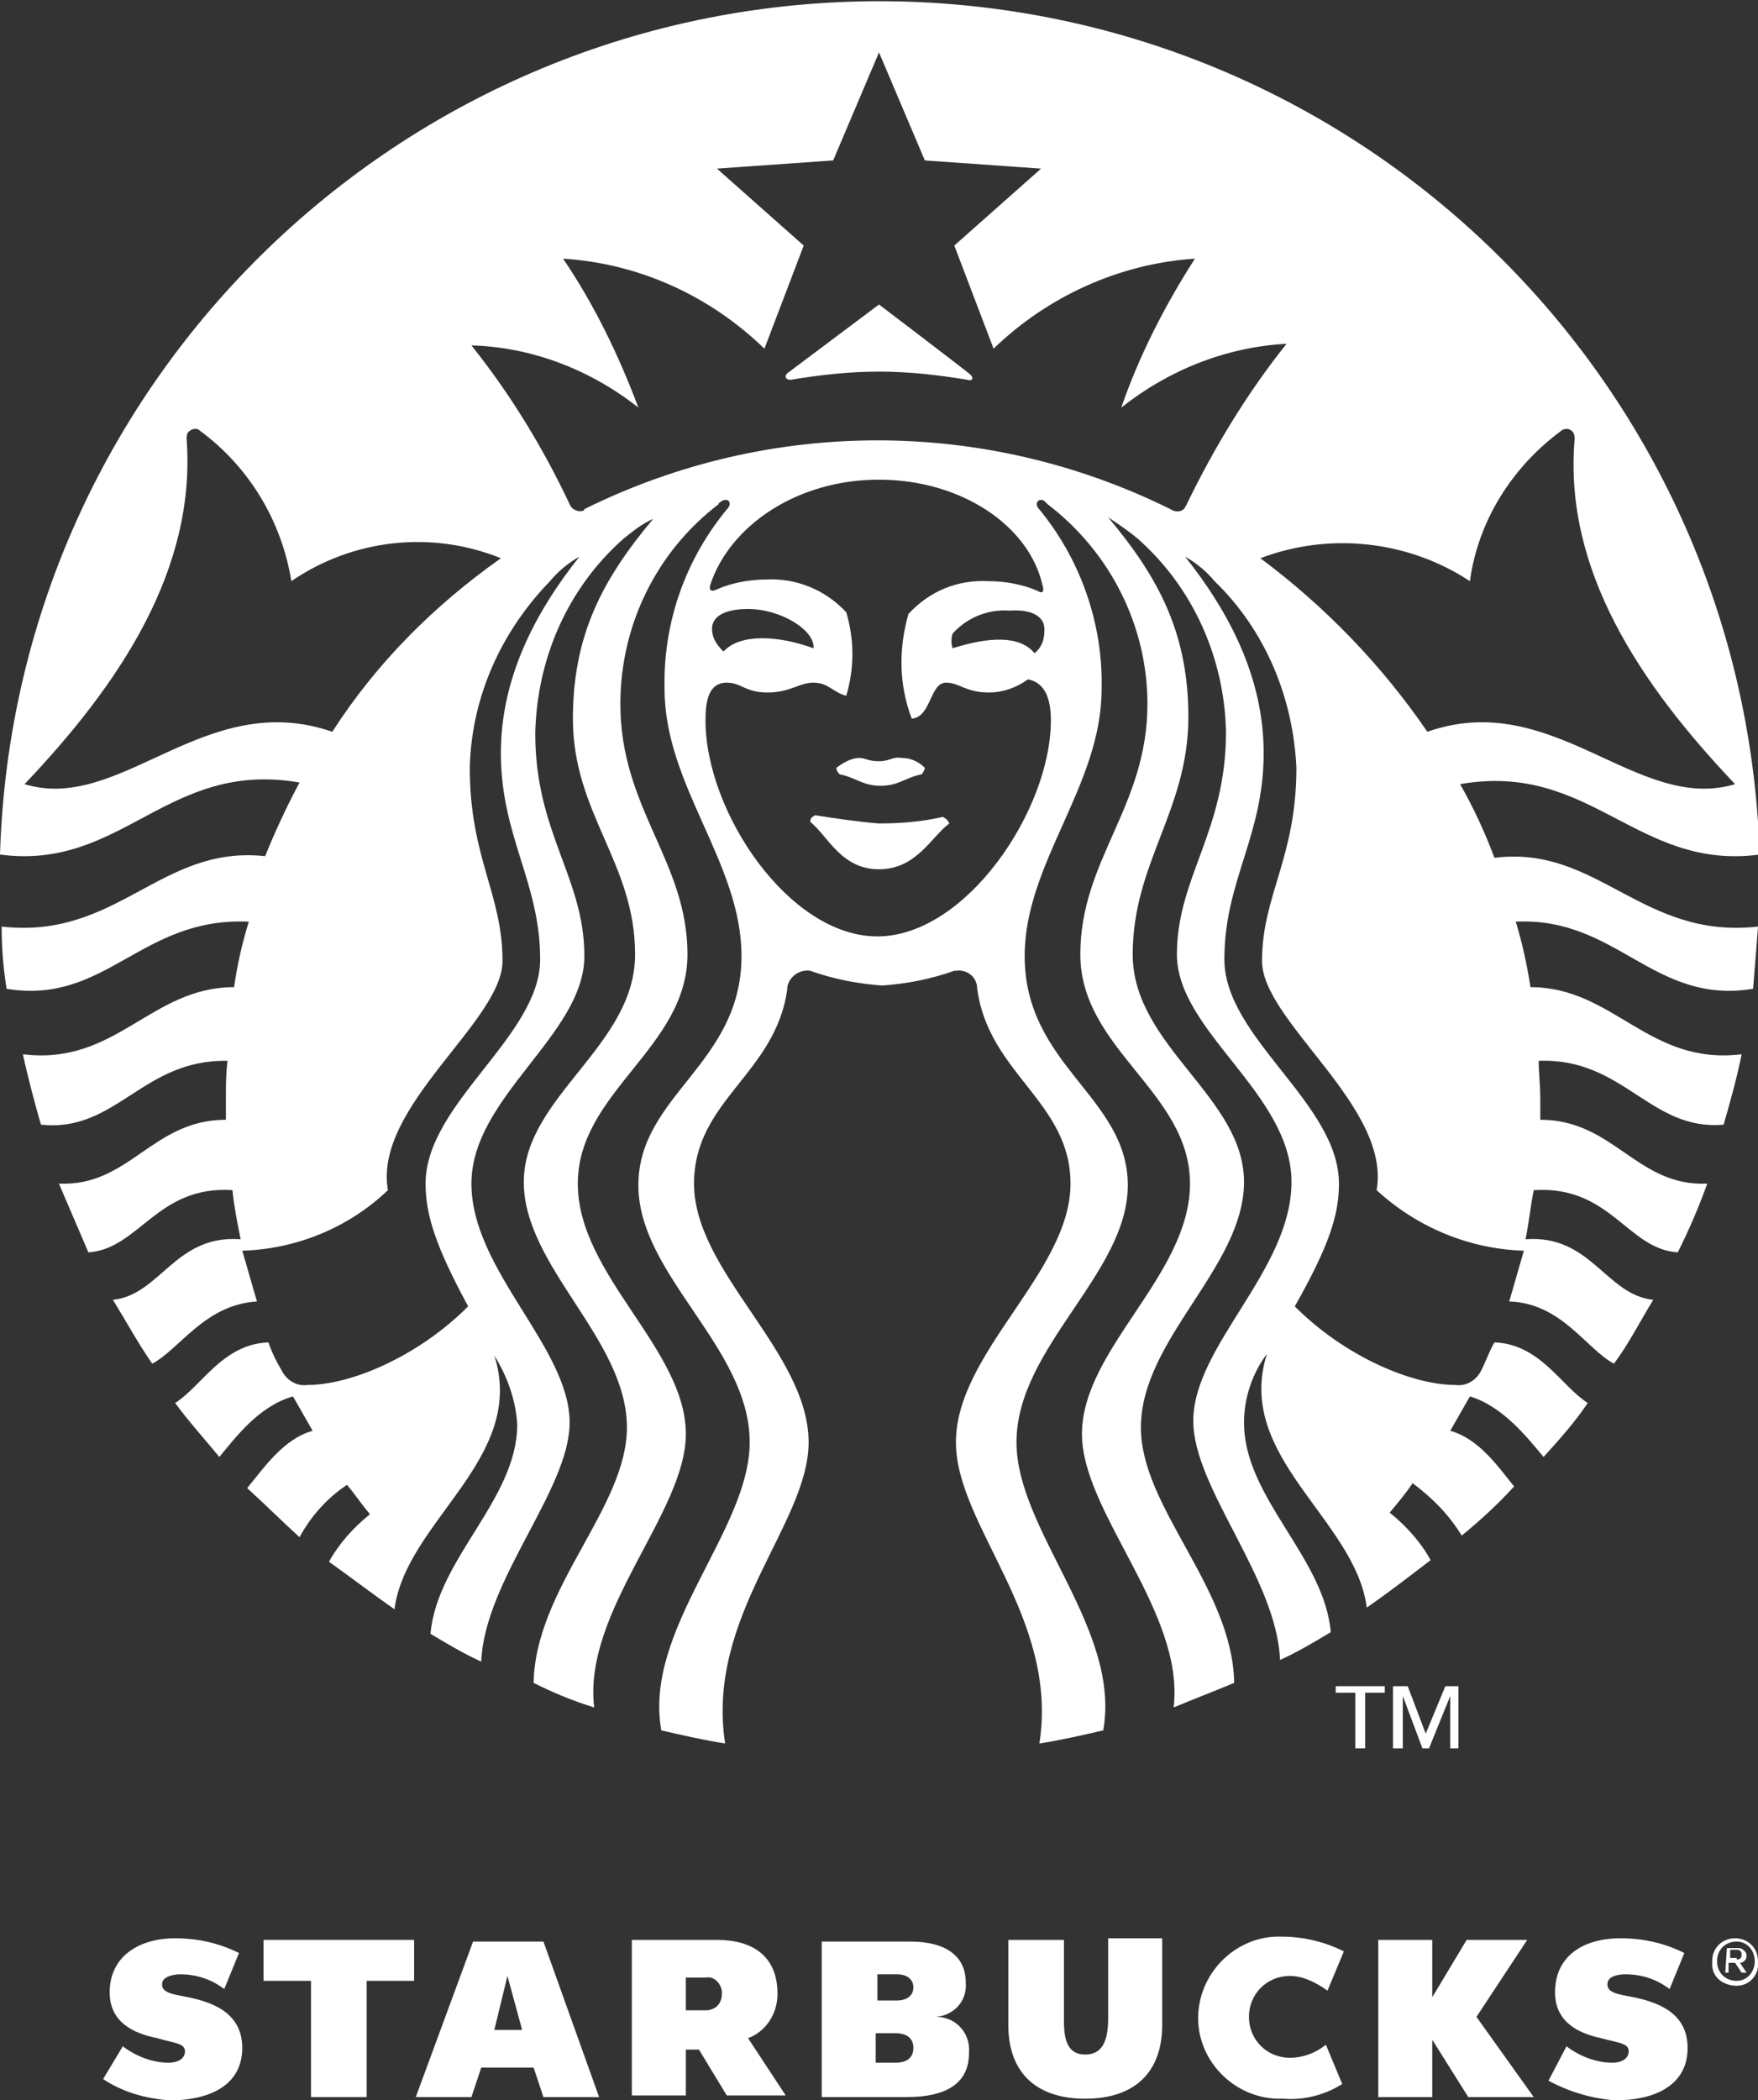 <?xml version="1.0" encoding="utf-8"?>
<!-- Generator: Adobe Illustrator 22.0.1, SVG Export Plug-In . SVG Version: 6.00 Build 0)  -->
<svg version="1.1" id="Calque_1" xmlns="http://www.w3.org/2000/svg" xmlns:xlink="http://www.w3.org/1999/xlink" x="0px" y="0px"
	 viewBox="0 0 107.4 128.3" style="enable-background:new 0 0 107.4 128.3;" xml:space="preserve">
<rect x="0" y="0" width="107.4" height="128.3" fill="#333333" stroke="none"/>
<style type="text/css">
	.st0{fill:#FFFFFF;}
</style>
<title>Fichier 45BV-</title>
<g id="Calque_2_1_">
	<g id="Calque_1-2">
		<line class="st0" x1="83.4" y1="103.4" x2="83.4" y2="106.8"/>
		<polyline class="st0" points="86,103 87.1,105.9 87.1,105.9 		"/>
		<path class="st0" d="M59.1,23.2L59.1,23.2c-1.8-0.3-3.6-0.5-5.4-0.5c-1.8,0-3.6,0.2-5.4,0.5c-0.3,0-0.4-0.2-0.2-0.4l5.6-4.2
			c0,0,5.4,4.1,5.6,4.3S59.4,23.3,59.1,23.2z M49.8,49.8L49.8,49.8c-0.2,0.1-0.3,0.2-0.3,0.4c1.1,0.9,1.9,2.9,4.2,2.9s3.2-2,4.3-2.8
			c-0.1-0.2-0.2-0.3-0.4-0.4c-1.3,0.3-2.6,0.4-3.9,0.4C52.4,50.2,51.1,50,49.8,49.8z M53.7,46.5L53.7,46.5c-0.7,0-0.8-0.2-1.2-0.2
			c-0.5,0-1,0.3-1.4,0.6c0,0.2,0.1,0.3,0.2,0.4c1,0.2,1.4,0.7,2.5,0.7s1.5-0.5,2.5-0.7c0.1-0.1,0.2-0.3,0.2-0.4
			c-0.4-0.4-0.9-0.6-1.4-0.6C54.5,46.2,54.4,46.5,53.7,46.5z M107.4,56.6L107.4,56.6c-0.1,1.3-0.2,2.6-0.3,3.8
			c-6.1,1-8.3-4.4-14.5-4.1c0.4,1.3,0.7,2.7,0.9,4c5.1,0,7.2,4.8,12.9,4.1c-0.3,1.5-0.7,2.9-1.1,4.3c-4.5,0.4-6.1-4.1-11.3-3.9
			c0,0.7,0.1,1.5,0.1,2.3c0,0.4,0,0.8,0,1.3c4.5,0,5.9,4.1,10.2,3.9c-0.5,1.4-1.1,2.8-1.8,4.2c-3.1-0.2-4.1-4.1-8.8-3.8
			c-0.2,1-0.3,2-0.5,3c4-0.3,4.9,3.4,7.8,3.7c-0.8,1.3-1.5,2.7-2.4,3.9c-1.7-0.9-3.2-3.7-6.4-3.8c0.3-1,0.6-2.1,0.9-3.1
			c-3.3-0.1-6.5-1.4-9-3.7c0.9-5.1-7-10.3-7-14c0-4,2.1-6.3,2.1-11.8c-0.2-4.3-1.9-8.4-5-11.4c-0.5-0.6-1.1-1.1-1.8-1.5
			c2.7,3.4,4.8,7.4,4.8,12c0,5.1-2.4,7.8-2.4,12.6s7,8.8,7,13.7c0,1.9-0.6,3.8-2.7,7.5c3.1,3.1,7.2,4.8,9.8,4.8
			c0.7,0.1,1.3-0.3,1.6-0.9c0.3-0.6,0.5-1.2,0.8-1.7c2.8,0.1,4.1,2.7,5.7,3.7c-0.8,1.2-1.8,2.3-2.7,3.3c-1-1.2-2.5-3.1-4.5-3.7
			c-0.4,0.7-0.8,1.4-1.2,2.1c1.8,0.5,3,2.3,3.9,3.4c-1,1.1-2.1,2.1-3.2,3c-0.8-1.3-1.8-2.3-3-3.2c-0.4,0.6-0.9,1.2-1.4,1.8
			c1,0.8,1.9,1.8,2.5,2.9c-1.3,1-2.6,2-3.9,2.9c-0.7-5.4-8.1-9.2-6.1-15.5c-0.9,1.2-1.4,2.7-1.4,4.2c0,4.6,4.9,8.2,5.3,12.8
			c-1,0.6-2,1.2-3.1,1.7c-0.2-5-5.3-10.5-5.3-14.6c0-4.6,6-9.2,6-14.6s-7-9.2-7-13.9s3-7.5,3-13.6c-0.1-4.5-2-8.8-5.4-11.8
			c-0.6-0.5-1.2-0.9-1.8-1.3c3.1,3.7,4.9,7.1,4.9,12.2c0,5.7-3.4,8.9-3.4,14.5s6.8,8.7,6.8,13.9s-6.3,9.6-6.3,15
			c0,4.9,5.6,9.8,5.7,15.6c-1.2,0.5-2.5,1-3.7,1.5c0.7-5.8-5.6-11.9-5.6-16.7c0-5.2,6.6-9.7,6.6-15.3s-6.7-8.2-6.7-14
			s4.1-9,4.1-15.3c0-4.8-2.3-9.3-6.1-12.2l-0.2-0.2c-0.3-0.2-0.6,0.1-0.4,0.4c2.6,3.1,4,7.1,3.9,11.1c0,5.9-4.7,10.6-4.7,16.3
			c0,6.7,6.3,8.6,6.3,14s-6.8,9.9-6.8,15.7c0,5.4,6.4,11.4,5.3,17.6c-1.3,0.3-2.6,0.6-3.9,0.8c1.2-7.7-5.1-13.3-5.1-18.4
			c0-5.5,7-10.4,7-15.8c0-5-5-6.7-5.7-11.9c0-0.7-0.6-1.2-1.3-1.1c0,0-0.1,0-0.1,0c-1.4,0.5-2.9,0.8-4.4,0.9c-1.5-0.1-3-0.4-4.4-0.9
			c-0.7-0.1-1.3,0.4-1.4,1c0,0,0,0,0,0.1c-0.7,5.2-5.7,6.8-5.7,11.9c0,5.4,7,10.3,7,15.8c0,5-6.3,10.6-5.1,18.4
			c-1.3-0.2-2.6-0.5-3.9-0.8c-1.1-6.2,5.4-12.2,5.4-17.6c0-5.8-6.8-10.2-6.8-15.7s6.3-7.4,6.3-14c0-5.7-4.7-10.4-4.7-16.3
			c-0.1-4.1,1.3-8,3.9-11.1c0.2-0.3,0-0.6-0.4-0.4c-0.1,0.1-0.2,0.1-0.2,0.2c-3.8,2.9-6,7.4-6,12.2c0,6.4,4.1,9.6,4.1,15.3
			s-6.7,8.4-6.7,14s6.6,10.1,6.6,15.3c0,4.8-6.3,10.8-5.6,16.7c-1.3-0.4-2.5-0.9-3.7-1.5c0.1-5.8,5.7-10.7,5.7-15.6
			c0-5.4-6.3-9.8-6.3-15s6.8-8.3,6.8-13.9S35,49.7,35,43.9c0-5.1,1.8-8.5,4.9-12.2c-0.7,0.3-1.3,0.8-1.8,1.2
			c-3.4,3-5.3,7.3-5.4,11.9c0,6.1,3,8.8,3,13.6s-6.9,8.6-6.9,13.9s6,10,6,14.6c0,4.1-5.2,9.6-5.4,14.6c-1.1-0.5-2.1-1.1-3.1-1.7
			c0.4-4.6,5.3-8.2,5.3-12.8c-0.1-1.5-0.6-2.9-1.4-4.2c2,6.3-5.4,10.1-6.1,15.5c-1.3-0.9-2.6-1.9-4-2.9c0.6-1.1,1.5-2.1,2.5-2.9
			c-0.5-0.6-0.9-1.2-1.4-1.8c-1.2,0.8-2.2,1.9-2.9,3.2c-1.1-1-2.1-2-3.2-3c1-1.2,2.2-3,4-3.5c-0.4-0.7-0.8-1.4-1.2-2.1
			c-2.1,0.6-3.5,2.5-4.5,3.7c-0.9-1.1-1.9-2.2-2.7-3.3c1.6-1,2.9-3.6,5.7-3.7c0.2,0.6,0.5,1.2,0.8,1.7c0.3,0.6,0.9,1,1.6,0.9
			c2.6,0,6.7-1.7,9.8-4.8c-2-3.7-2.6-5.6-2.6-7.5c0-4.9,7-9,7-13.7s-2.4-7.5-2.4-12.6c0-4.6,2.1-8.6,4.8-12
			c-0.7,0.4-1.3,0.9-1.8,1.5c-3,3.1-4.8,7.1-4.9,11.4c0,5.5,2,7.7,2,11.8c0,3.7-7.9,8.9-7,14c-2.4,2.3-5.6,3.6-8.9,3.7
			c0.3,1,0.6,2.1,0.9,3.1c-3.2,0.2-4.7,2.9-6.4,3.8c-0.9-1.3-1.6-2.6-2.4-3.9c2.9-0.3,3.8-4,7.8-3.7c-0.2-1-0.4-2-0.5-3
			c-4.6-0.3-5.7,3.6-8.8,3.8c-0.6-1.4-1.2-2.8-1.8-4.2c4.3,0.2,5.7-3.9,10.2-3.9c0-0.4,0-0.8,0-1.3c0-0.8,0-1.5,0.1-2.3
			c-5.2-0.1-6.8,4.4-11.4,3.9c-0.4-1.4-0.8-2.9-1.1-4.3c5.7,0.7,7.8-4.1,12.9-4.1c0.2-1.4,0.5-2.7,0.9-4C8.6,56,6.5,61.4,0.4,60.4
			c-0.2-1.3-0.3-2.5-0.3-3.8c7.1,0.8,9.7-5,16.1-4.3c0.6-1.5,1.3-3,2.1-4.5C10.2,46.4,7.5,53.2,0,52.2c0.9-29.7,25.7-53,55.4-52.1
			c28.4,0.9,51.2,23.7,52.1,52.1c-7.5,1-10.3-5.7-18.3-4.3c0.8,1.4,1.5,2.9,2.1,4.5C97.6,51.6,100.3,57.4,107.4,56.6z M30.6,34.1
			L30.6,34.1c-4.2-1.7-9-1.2-12.8,1.4c-0.6-3.7-2.6-7-5.6-9.2c-0.2-0.2-0.5-0.1-0.7,0.1c-0.1,0.1-0.1,0.3-0.1,0.4
			c0.6,8-4.1,15-9.9,21.1c5.9,1.8,11-5.9,18.8-3.2C23,40.5,26.5,37,30.6,34.1z M53.7,29.3L53.7,29.3c-5,0-9.1,2.8-10.3,6.4
			c-0.1,0.3,0,0.5,0.4,0.3c0.9-0.4,2-0.6,3-0.6c1.8-0.1,3.6,0.6,4.9,2c0.5,1.7,0.5,3.4,0,5.1c-0.8-0.2-1.1-0.8-2-0.8
			s-1.4,0.6-2.8,0.6s-1.6-0.6-2.5-0.6c-1.1,0-1.3,1.1-1.3,2.3c0,5.6,5.1,13.2,10.5,13.2S64.2,49.5,64.2,44c0-1.2-0.3-2.3-1.4-2.5
			c-0.7,0.5-1.5,0.8-2.4,0.8c-1.4,0-1.8-0.6-2.6-0.6c-1,0-0.9,2.1-2.1,2.2c-0.8-2.1-0.8-4.3-0.2-6.4c1.3-1.4,3-2.1,4.9-2
			c1,0,2.1,0.2,3,0.6c0.3,0.2,0.4,0,0.3-0.3C62.9,32.1,58.7,29.3,53.7,29.3z M61.7,37.3L61.7,37.3c-1.3-0.1-2.6,0.4-3.5,1.4
			c-0.1,0.3-0.1,0.6,0,0.9c2.2-0.7,4.1-0.8,5,0.3c0.4-0.3,0.6-0.8,0.6-1.3C63.9,37.7,63.1,37.2,61.7,37.3L61.7,37.3z M44.2,39.8
			L44.2,39.8c1-1.1,3.3-1,5.5-0.2c0.1-1.1-2-2.4-4-2.4c-1.5,0-2.2,0.5-2.2,1.2C43.5,39,43.8,39.4,44.2,39.8z M78.6,21L78.6,21
			c-3.7,0.2-7.2,1.6-10.1,3.9c1.1-3.2,2.7-6.3,4.5-9.1c-4.6,0.3-9,2.3-12.3,5.5L58.3,15l5.3-4.7l-7.1-0.5l-2.8-6.6l-2.8,6.6
			l-7.1,0.5l5.3,4.7l-2.4,6.3c-3.3-3.2-7.6-5.2-12.3-5.5c1.9,2.8,3.4,5.9,4.6,9.1c-2.9-2.3-6.5-3.7-10.2-3.8c2.4,3,4.4,6.3,6,9.7
			c0.1,0.3,0.5,0.5,0.8,0.4c0,0,0.1,0,0.1-0.1c11.3-5.6,24.5-5.6,35.8,0c0.3,0.2,0.7,0.2,0.9-0.1c0-0.1,0.1-0.1,0.1-0.2
			C74.2,27.3,76.2,24,78.6,21z M87.2,44.7L87.2,44.7c7.7-2.7,12.8,5,18.8,3.2c-5.8-6.1-10.5-13.1-9.8-21.1c0-0.3-0.1-0.5-0.4-0.6
			c-0.1,0-0.3,0-0.4,0.1c-3,2.2-5.1,5.5-5.6,9.2c-3.8-2.5-8.6-3-12.8-1.4C80.9,37,84.4,40.6,87.2,44.7L87.2,44.7z"/>
		<polygon class="st0" points="83.4,106.8 83.4,106.8 82.8,106.8 82.8,103.4 81.6,103.4 81.6,103 84.6,103 84.6,103.4 83.4,103.4 		
			"/>
		<polygon class="st0" points="87.1,105.9 87.1,105.9 88.3,103 89.1,103 89.1,106.8 88.6,106.8 88.6,103.6 87.3,106.8 86.9,106.8 
			85.7,103.6 85.7,106.8 85.1,106.8 85.1,103 86,103 		"/>
		<path class="st0" d="M71,123.7L71,123.7c0,2.9-1.7,4.5-4.7,4.5s-4.7-1.6-4.7-4.5v-5.2H65v5c0,1.4,0.4,2,1.3,2s1.4-0.6,1.4-2.2
			v-4.9H71V123.7z"/>
		<polygon class="st0" points="22.4,121 22.4,121 22.4,128.1 19,128.1 19,121 16.1,121 16.1,118.5 25.3,118.5 25.3,121 		"/>
		<path class="st0" d="M31,120.7L31,120.7l-0.8,3.3h1.7L31,120.7z M33.2,128.1L33.2,128.1l-0.6-1.8h-3.2l-0.6,1.8h-3.4l3.5-9.5h4.3
			l3.4,9.5H33.2z"/>
		<path class="st0" d="M82,127.3L82,127.3l-1-2.4c-0.6,0.5-1.4,0.8-2.2,0.8c-1.4,0-2.5-1.1-2.5-2.5s1.1-2.5,2.5-2.5
			c0.8,0,1.6,0.4,2.3,0.9l1-2.4c-1.2-0.6-2.5-0.9-3.8-0.9c-2.7-0.1-5,2.1-5.1,4.8c-0.1,2.7,2.1,5,4.8,5.1c0.1,0,0.3,0,0.4,0
			C79.6,128.3,80.9,128,82,127.3z"/>
		<polygon class="st0" points="89.7,128.1 89.7,128.1 87.5,124.6 87.5,128.1 84.2,128.1 84.2,118.5 87.5,118.5 87.5,122 89.6,118.5 
			93.3,118.5 90.2,123.2 93.7,128.1 		"/>
		<path class="st0" d="M10.4,128.3L10.4,128.3c2.2,0,4.4-0.8,4.4-3.2c0-2.2-1.9-2.8-3.3-3.1c-1.1-0.2-1.6-0.3-1.6-0.8
			s0.8-0.6,1.1-0.6c1,0,1.9,0.3,2.7,0.9l0.9-2.2c-1.2-0.6-2.5-0.9-3.9-0.9c-2.2,0-4,1.1-4,3.3c0,1.8,1.4,2.5,2.9,2.8
			c1,0.3,1.7,0.3,1.7,0.8s-0.5,0.7-1,0.7c-1,0-2-0.4-2.8-1L6.3,127C7.5,127.8,8.9,128.2,10.4,128.3z"/>
		<path class="st0" d="M98.7,128.3L98.7,128.3c2.2,0,4.4-0.8,4.4-3.2c0-2.2-1.9-2.8-3.3-3.1c-1.1-0.2-1.6-0.3-1.6-0.8
			s0.7-0.6,1.1-0.6c1,0,1.9,0.3,2.7,0.9l0.9-2.2c-1.2-0.6-2.5-0.9-3.9-0.9c-2.3,0-4,1.1-4,3.3c0,1.8,1.4,2.5,2.8,2.8
			c1.1,0.3,1.7,0.3,1.7,0.8s-0.5,0.7-1,0.7c-1,0-2-0.4-2.8-1l-1.1,2.1C95.9,127.8,97.3,128.2,98.7,128.3z"/>
		<path class="st0" d="M104.6,119.8L104.6,119.8L104.6,119.8c0-0.8,0.6-1.4,1.4-1.4c0.8,0,1.4,0.6,1.4,1.4c0,0,0,0,0,0
			c0.1,0.8-0.5,1.5-1.3,1.5s-1.5-0.5-1.5-1.3C104.6,119.9,104.6,119.9,104.6,119.8z M107.2,119.8L107.2,119.8c0-0.7-0.5-1.2-1.1-1.2
			c0,0,0,0,0,0c-0.7,0-1.2,0.5-1.2,1.2c0,0,0,0,0,0l0,0c0,0.7,0.5,1.2,1.2,1.2C106.7,121,107.2,120.5,107.2,119.8
			C107.2,119.8,107.2,119.8,107.2,119.8L107.2,119.8z M105.5,119h0.7c0.2,0,0.3,0.1,0.4,0.2c0.1,0.1,0.1,0.2,0.1,0.3l0,0
			c0,0.2-0.2,0.4-0.4,0.4l0.4,0.6h-0.3l-0.4-0.6h-0.4v0.6h-0.2L105.5,119z M106.1,119.7L106.1,119.7c0.2,0,0.3-0.1,0.3-0.3
			s-0.1-0.3-0.3-0.3h-0.4v0.5H106.1z"/>
		<path class="st0" d="M45.7,124.5L45.7,124.5c1.1-0.4,1.8-1.5,1.8-2.7c0-2.3-1.5-3.3-3.7-3.3h-5.2v9.5h3.3v-2.8h0.8l1.7,2.8H48
			L45.7,124.5z M44.1,121.8L44.1,121.8c0,0.6-0.4,1-1,1h-1.2v-2h1.2c0.5-0.1,0.9,0.3,1,0.8C44.1,121.7,44.1,121.7,44.1,121.8
			L44.1,121.8z"/>
		<path class="st0" d="M57.2,123.2L57.2,123.2c1.1-0.1,1.9-1,1.8-2.1c0-1.6-1.2-2.5-3.4-2.5h-5.4v9.5h5.2c2.5,0,3.8-0.9,3.8-2.7
			C59.3,124.2,58.4,123.2,57.2,123.2C57.3,123.2,57.2,123.2,57.2,123.2z M53.6,120.6h1.2c0.6,0,1,0.3,1,0.8l0,0c0,0.5-0.4,0.8-1,0.8
			h-1.2L53.6,120.6z M55.8,125.1L55.8,125.1c0,0.6-0.4,0.9-1.1,0.9h-1.2v-1.8h1.2C55.4,124.2,55.8,124.5,55.8,125.1L55.8,125.1z"/>
	</g>
</g>
</svg>
